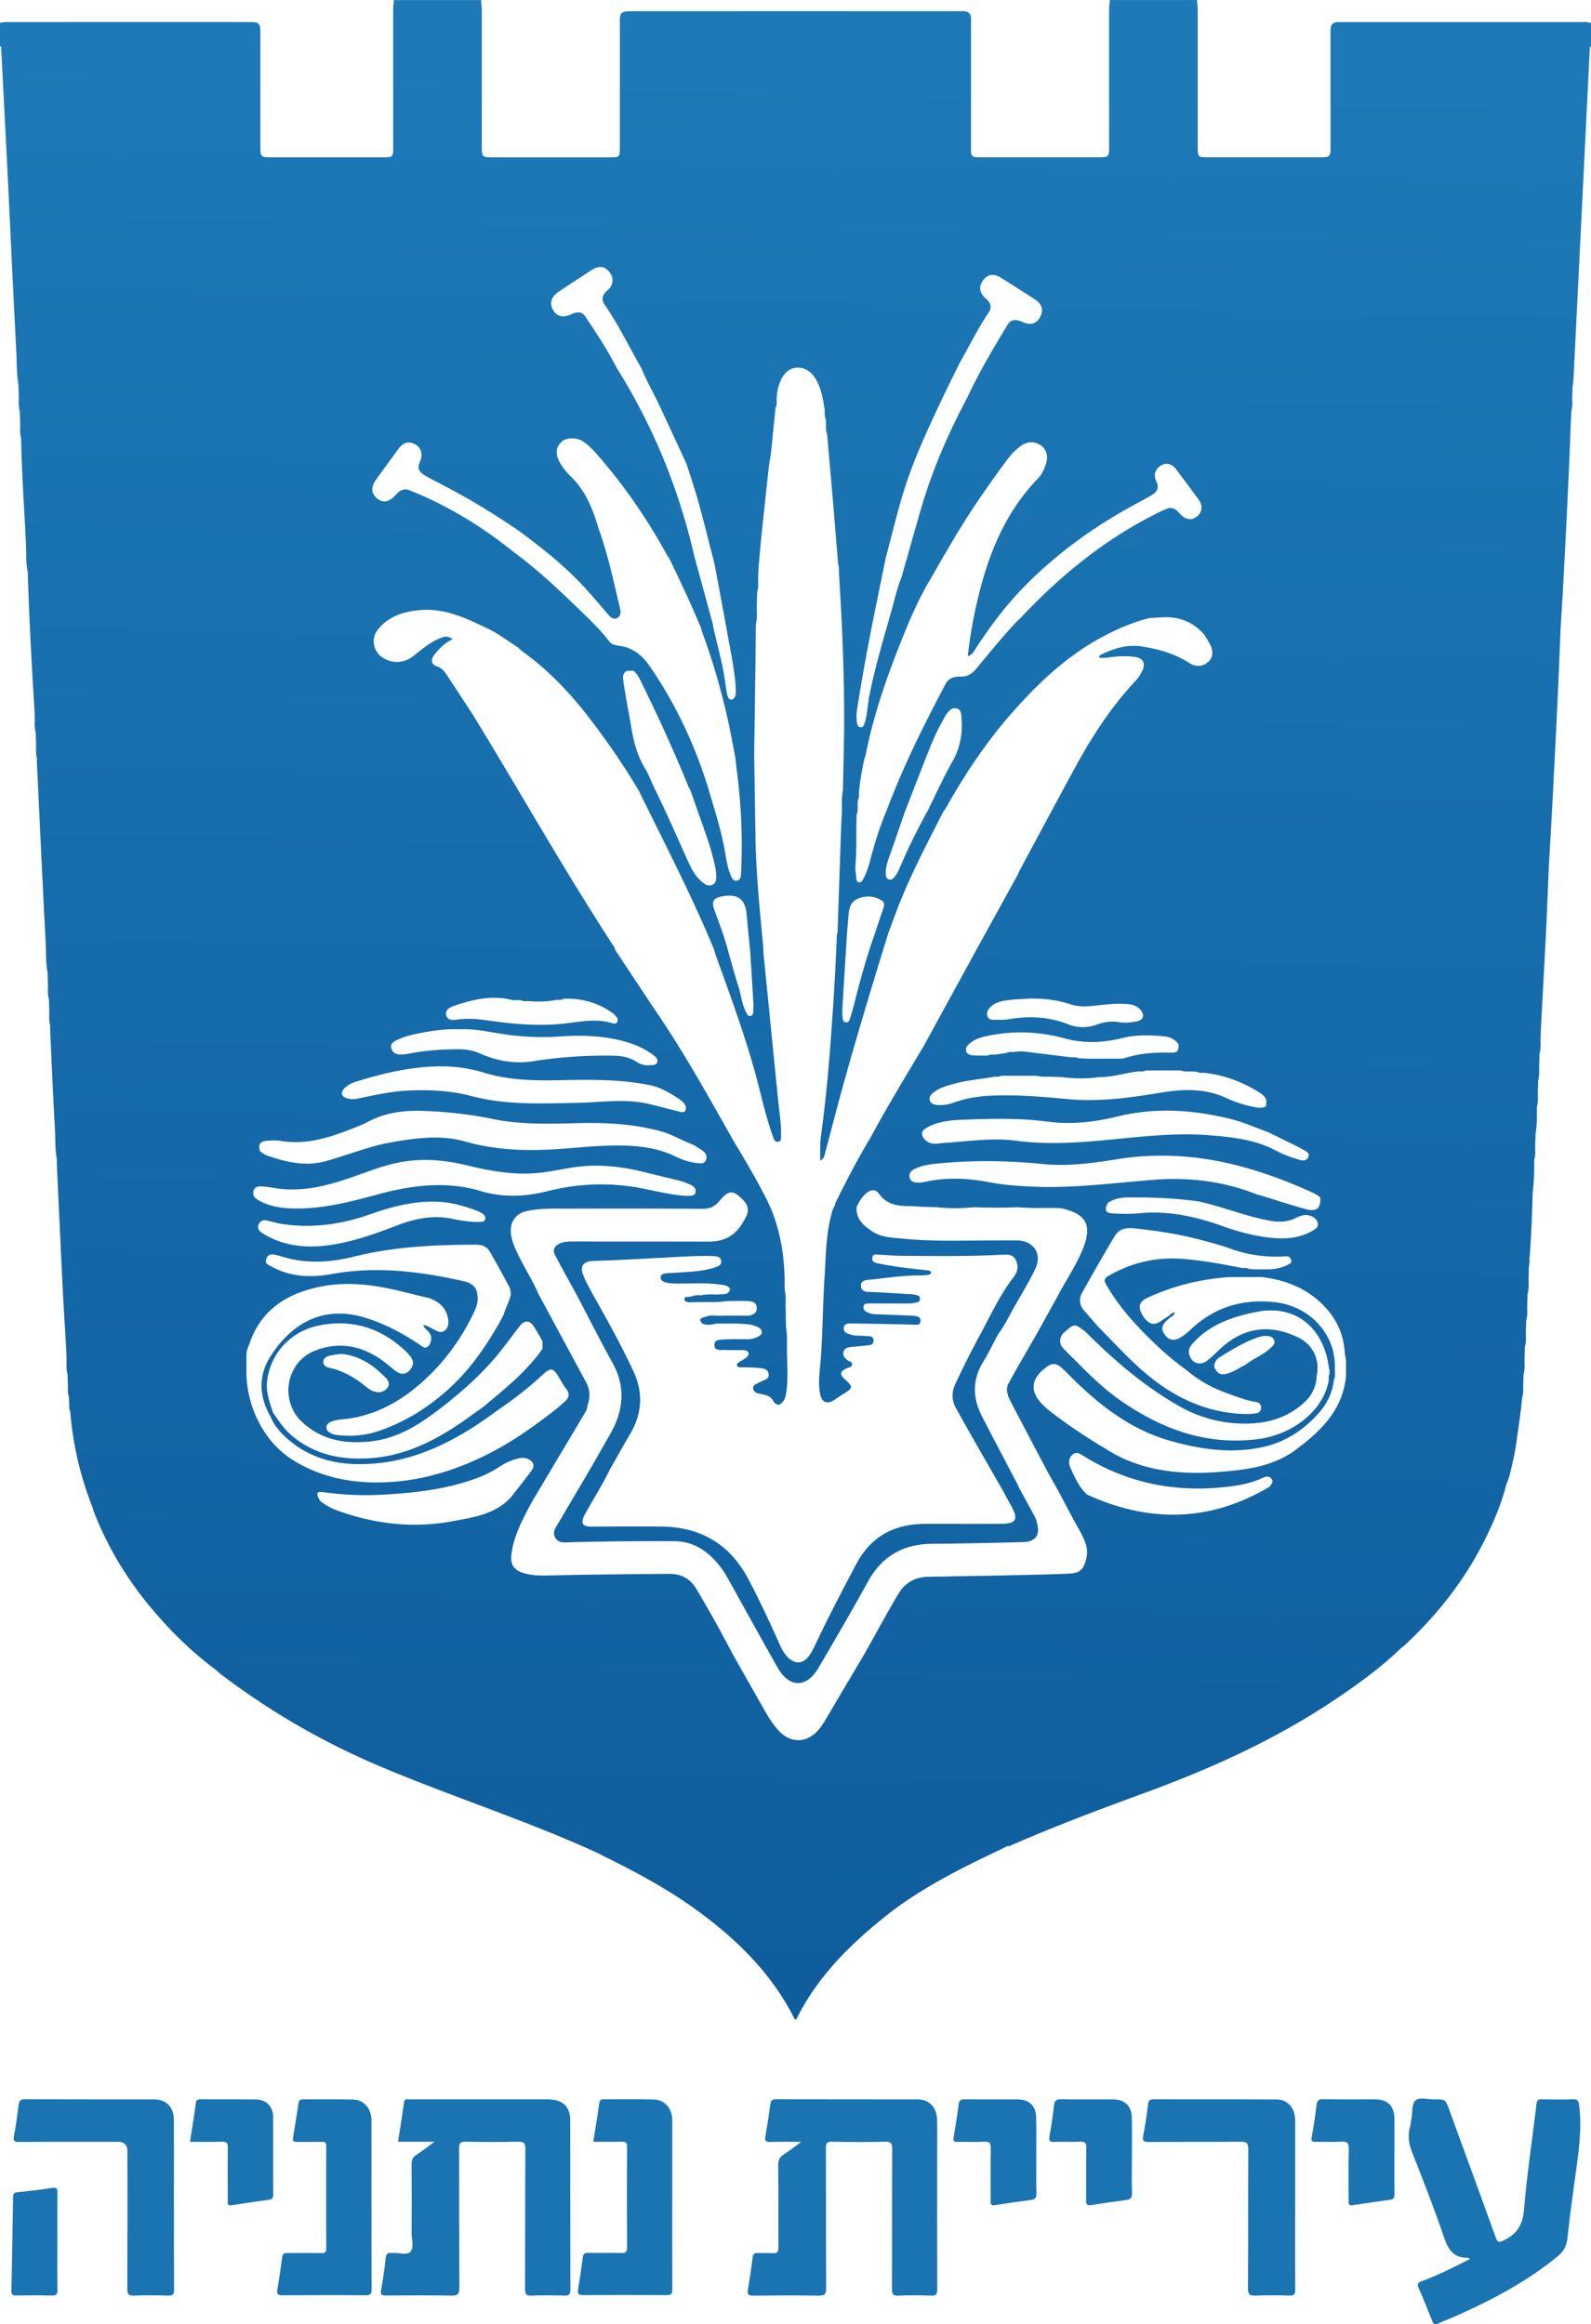 <?xml version="1.0" encoding="UTF-8"?>
<svg data-bbox="0 0.01 342.01 499.504" viewBox="0 0 342.01 499.52" xmlns="http://www.w3.org/2000/svg" data-type="ugc">
    <g>
        <defs>
            <linearGradient gradientUnits="userSpaceOnUse" y2="425.85" x2="162.1" y1="13.17" x1="170.88" id="6385044b-8cdc-4285-b1ff-8da4bfad6352">
                <stop stop-color="#1d79b7" offset="0"/>
                <stop stop-color="#0f5d9d" offset="1"/>
            </linearGradient>
        </defs>
        <g>
            <path d="M341.53 4.85c-.5-.19-1.04-.11-1.57-.11h-51.44c-.38 0-.76 0-1.14.03-.86.05-1.28.52-1.33 1.36-.03.52-.03 1.04-.03 1.57v24.08c0 1.83-.2 2.03-2.05 2.03h-24.51c-1.87 0-1.98-.12-1.99-2.05V2.69c0-.91 0-1.49-.12-1.87V.01h-18.81v.81c-.07.19-.11.42-.11.7 0 .52-.01 1.04-.01 1.57v28.36c0 2.27-.09 2.36-2.3 2.36H210.9c-2.09 0-2.17-.08-2.17-2.15V5.16c0-.71.1-1.43-.21-2.11-.62-.82-1.54-.64-2.37-.64q-35.19-.015-70.38 0c-.38 0-.76 0-1.14.05-.48.07-.94.17-1.2.65-.27.69-.18 1.41-.18 2.11v26.5c0 2.01-.09 2.1-2.08 2.1h-25.35c-2.13 0-2.25-.12-2.25-2.26V2.93c0-.57.01-1.14-.04-1.71-.01-.14-.05-.26-.08-.37V.02H84.64v.74c-.06.15-.09.32-.1.53-.02.52-.02 1.04-.02 1.57v28.92c0 1.91-.12 2.03-2.01 2.03H58.15c-2.02 0-2.17-.15-2.18-2.2V6.97c0-1.97-.26-2.22-2.22-2.23-17.33-.01-34.66 0-51.99 0-.42 0-.85-.02-1.25.11H0v5.13l.12.02h.12c.47 9.28.96 18.57 1.42 27.86.62 12.6 1.18 25.21 1.85 37.82.12 2.27.02 4.55.44 6.8l.09 2.77c-.01.94-.07 1.88.13 2.8.02.14.05.27.09.41l.08 2.78c-.02.86-.07 1.72.12 2.57.02.12.05.24.08.36.13 7.57.68 15.13 1.04 22.69.1 2.02-.05 4.07.38 6.08.32 10.06.85 20.1 1.48 30.14l.03 1.43c-.02.85-.06 1.71.12 2.54.02.13.05.25.09.38.03.93.05 1.85.08 2.78-.02.86-.07 1.72.12 2.56.02.12.05.24.08.37-.02.19-.05.38-.04.56.62 12.98 1.22 25.97 1.9 38.95.11 2.12-.01 4.27.41 6.37l.09 2.77c-.02.98-.1 1.97.2 2.93v.02c.03.92.05 1.83.08 2.75-.02.99-.11 1.98.21 2.95-.02.23-.05.47-.04.7.33 7.19.63 14.38 1.04 21.56.12 2.17 0 4.35.42 6.5 0 .33-.03.66-.02.99.42 8.92.83 17.83 1.27 26.75.22 4.41.51 8.81.77 13.21l.06 2.29c-.02.85-.06 1.7.12 2.54q.03.195.09.39c.03.83.05 1.66.08 2.49-.02.69-.05 1.38.13 2.05.02.1.05.2.08.31.03.55.05 1.09.08 1.64-.04.51-.04 1.01.21 1.48.57 7.17 2.19 14.09 4.85 20.77.06.23.1.46.18.68 2.91 7.49 6.96 14.3 12.09 20.47 4.22 5.09 8.9 9.71 14.22 13.66.35.31.68.65 1.06.93 10.4 7.89 21.61 14.4 33.6 19.52 15.85 6.76 32.34 11.92 48 19.17.15.1.3.2.46.28 6.99 3.43 13.85 7.09 20.17 11.68 8.62 6.26 16.08 13.57 20.97 23.2.09.17.15.35.47.31 4.43-9.01 11.36-15.91 19.11-22.12 4.55-3.64 9.52-6.63 14.64-9.37 3.83-2.05 7.79-3.87 11.7-5.78.3.12.54-.06.8-.17 9.37-4.11 18.95-7.69 28.56-11.21 14.1-5.16 27.73-11.28 40.28-19.61 5.3-3.52 10.46-7.22 15.04-11.66.15-.11.32-.2.46-.32 6.68-6.17 12.32-13.16 16.58-21.21 2.28-4.32 4.26-8.78 5.47-13.54.7-1.55 1.01-3.22 1.39-4.86.57-2.43.86-4.91 1.22-7.38.32-2.18.6-4.35.8-6.54.04-.1.06-.21.08-.31.18-.67.15-1.35.13-2.03.02-.83.05-1.66.07-2.49.3-.96.23-1.95.21-2.93.03-1.01.05-2.01.08-3.02.32-.97.22-1.97.21-2.96.03-.92.05-1.83.08-2.75.31-.97.22-1.96.21-2.95l.08-2.75c.31-.97.23-1.96.21-2.95.03-.92.05-1.84.08-2.76.1-.78.16-1.34.13-1.75.36-4.76.57-9.53.68-14.31.31-2.33.35-4.67.33-7.01.31-.97.22-1.96.21-2.95l.09-2.78c.35-1.88.26-3.79.27-5.69.3-.96.22-1.95.21-2.94.03-.92.05-1.85.08-2.77.04-.12.06-.25.08-.37.18-.84.14-1.7.12-2.56.03-.93.05-1.85.08-2.78.04-.13.06-.26.09-.38.18-.84.14-1.69.12-2.54 0-.38.02-.77.02-1.15.39-7.28.79-14.57 1.16-21.85.24-4.87.42-9.74.63-14.62.27-4.69.55-9.37.79-14.06q.555-10.455 1.05-20.91c.26-5.45.47-10.91.7-16.36.18-2.93.38-5.85.53-8.78.36-6.95.73-13.9 1.05-20.86.26-5.48.46-10.97.69-16.46.04-.12.06-.25.08-.37.19-.84.14-1.69.12-2.55l.06-2.29c.07-.52.17-1.03.2-1.55.59-11.81 1.17-23.61 1.75-35.42.6-12.09 1.19-24.18 1.79-36.27h.12l.12-.01V4.87h-.48ZM233.7 321.23c-.16-.14-.31-.29-.45-.44-1.5-1.53-2.3-3.51-3.17-5.41-.43-.94-.37-2.17.59-2.86.87-.63 1.7.05 2.46.52 9.02 5.56 18.84 7.61 29.35 6.64 3.08-.28 6.09-.73 8.94-2.04.6-.28 1.36-.57 1.93.22.41.56.1.93-.18 1.31-.08.1-.15.21-.2.32-12.77 7.63-25.87 7.84-39.25 1.74Zm-40.6 21.34c-2.48 4.2-4.8 8.49-7.19 12.75-.02.04-.05.08-.07.12-2.75 4.64-5.5 9.27-8.24 13.92-.63 1.06-1.28 2.11-2.17 2.97-2.27 2.2-5.34 2.22-7.61.04-1.56-1.49-2.64-3.34-3.69-5.19-2.18-3.82-4.34-7.64-6.51-11.46-.05-.09-.1-.19-.15-.28-2.47-4.74-5.06-9.41-7.81-13.99-1.29-2.15-3.18-3.23-5.91-3.2-8.73.08-17.47.14-26.2.36-1.76.04-3.52-.04-5.2-.6-1.97-.66-2.65-1.85-2.41-3.92.36-3.07 1.57-5.83 2.95-8.55.45-.88.92-1.76 1.38-2.63.06-.11.13-.22.19-.33 3.77-6.32 7.55-12.65 11.31-18.98.26-.44.52-.91.49-1.46v-.02c.65-1.72.61-3.4-.27-5.04-3.44-6.39-6.89-12.78-10.34-19.17v-.01c-1.15-2.7-2.75-5.17-4.04-7.79-.74-1.49-1.45-2.98-1.73-4.64-.44-2.62.83-4.65 3.42-5.2 2.99-.64 6.05-.51 9.08-.51 9.55-.02 19.09-.03 28.64.04 1.58.01 2.68-.5 3.66-1.71 1.94-2.4 2.95-2.38 5.11-.14.96 1 1.26 2.12.66 3.38-1.75 3.7-4.08 5.53-8.15 5.52-9.78-.03-19.57-.01-29.35-.03-.91 0-1.8.06-2.64.45-1.19.57-1.56 1.39-.96 2.54 1.59 3.02 3.25 5.99 4.89 8.98v.02c2.46 4.69 4.84 9.42 7.41 14.05 2.9 5.22 2.4 10.25-.43 15.26-1.4 2.47-2.82 4.93-4.23 7.4-2.26 3.84-4.53 7.67-6.78 11.52-.64 1.09-1.63 2.22-.8 3.52.77 1.21 2.19.92 3.4.89 7.36-.19 14.72-.25 22.08-.22 2.84.01 5.28.99 7.42 2.8 1.72 1.46 3.06 3.23 4.16 5.2 3.55 6.38 7.07 12.78 10.67 19.14 2.51 4.45 6.24 4.46 8.81.08 3.63-6.17 7.22-12.37 10.69-18.64 2.98-5.38 7.58-7.98 13.75-8.02 6.51-.04 13.01-.21 19.51-.36 2.73-.06 3.74-1.52 3.01-4.15-.11-.41-.21-.84-.41-1.21-1.12-2.09-2.26-4.16-3.4-6.24-.16-.34-.3-.69-.47-1.02-2.52-4.82-5.08-9.62-7.56-14.46-1.99-3.89-2.1-7.76.26-11.62 1.19-1.94 2.17-4.01 3.25-6.02 1.52-1.99 2.54-4.28 3.79-6.43 1.45-2.5 2.94-4.98 4.18-7.58 1.54-3.25-.36-6.07-3.96-6.11-1.37-.02-2.75 0-4.12 0-6.68-.01-13.37.29-20.03-.35-2.44-.23-4.95-.22-7.1-1.69-1.76-1.2-3.3-2.56-3.2-4.92v-.2c.47-1.09 1.07-2.07 1.97-2.89.98-.89 2.07-1.07 2.83 0 1.68 2.35 4.03 2.7 6.6 2.68.94 0 1.88.1 2.82.15l.57.02 2.44.06c2.73.33 5.47.25 8.2 0 3.07.14 6.13.14 9.2 0 .62.07 1.24.1 1.85.12 2.45.11 4.91-.02 7.36.09l.42.09c5.09 1.18 6.38 3.58 4.45 8.48-1.32 3.36-3.34 6.36-5.06 9.52-1.45 2.68-2.94 5.34-4.41 8-.08.15-.16.3-.24.44-2.11 3.69-4.28 7.36-6.32 11.09-.75 1.37-.17 2.78.5 4.07 2.48 4.74 4.97 9.48 7.47 14.2.89 1.69 1.85 3.34 2.78 5.01.04.06.07.13.11.19 1.17 2.22 2.32 4.44 3.53 6.64.73 1.33 1.52 2.62 2.05 4.05.42 1.14.57 2.28.27 3.48-.62 2.46-1.37 3.19-3.89 3.29-4.03.17-8.06.25-12.1.34-6.03.13-12.05.22-18.08.33-2.8.05-4.97 1.35-6.36 3.69M136.22 144.2c.83.69 1.25 1.64 1.71 2.57 3.61 7.33 7 14.75 10.07 22.31.12.3.3.58.45.86 1.1 3.13 2.21 6.26 3.3 9.39.81 2.32 1.52 4.67 2.01 7.07.11.55.19 1.13.2 1.69.02.8.08 1.68-.85 2.08-.87.37-1.57-.1-2.2-.62-1.47-1.21-2.29-2.87-3.06-4.56-2.37-5.24-4.64-10.53-7.22-15.68 0-.02-.02-.03-.02-.05-.64-1.37-1.15-2.82-1.94-4.1-1.64-2.69-2.42-5.63-2.94-8.69-.56-3.32-1.23-6.63-1.71-9.96-.11-.77-.29-1.84.79-2.34h1.41Zm24.29 52.34c.23 2.71.51 5.42.77 8.14v.04c.22 3.55.45 7.1.66 10.65.04.71 0 1.42-.03 2.13-.02.39-.13.77-.6.85-.48.08-.64-.28-.83-.62-1.02-1.84-1.17-3.95-1.8-5.91-.82-2.54-1.5-5.13-2.23-7.7 0-.01 0-.03-.01-.04-.75-2.88-1.84-5.65-2.85-8.44-.7-1.95-.28-2.65 1.79-3.01 3.27-.57 4.85.66 5.12 3.91Zm-48.97-57.22c.22.22.43.45.67.63 5.66 4.02 10.36 9.01 14.57 14.49 3.81 4.97 7.35 10.13 10.56 15.51.33.68.64 1.36.98 2.03 5.25 10.63 10.66 21.18 15.2 32.14.09.32.15.64.26.95 3.43 9.52 6.96 19.01 9.43 28.85.86 3.44 1.72 6.89 2.91 10.24.19.55.39 1.35 1.15 1.23.8-.13.61-.96.63-1.53.05-2.33-.35-4.63-.58-6.94-1.08-10.76-2.15-21.51-3.22-32.27 0-.33 0-.66-.02-.99-.73-7.93-1.56-15.85-1.68-23.83-.09-5.88-.19-11.76-.28-17.64.1-6.58.19-13.16.28-19.74.04-2.79.05-5.58.08-8.37.31-1.16.22-2.34.2-3.52.03-1.11.05-2.21.08-3.32.32-.97.22-1.96.21-2.95l.09-2.21v-.06c.02-.13.03-.26.03-.38.21-2.34.41-4.68.65-7.02.51-4.91 1.05-9.82 1.58-14.73v-.06c.48-2.46.67-4.96.91-7.45.15-1.6.33-3.2.5-4.8.27-.47.25-.98.22-1.49-.01-1.7.35-3.38 1.13-4.83 1.63-3.05 5.26-2.98 7.15.01 1.32 2.09 1.67 4.46 2.06 6.82-.02.6-.05 1.2.13 1.78.03.09.05.18.09.27.02.46.05.91.07 1.37-.03.6-.06 1.2.21 1.76.4 4.56.81 9.13 1.2 13.69.4 4.71.77 9.42 1.17 14.13.03.32.12.63.19.94v.02c0 .38-.02.76 0 1.13.72 11.56 1.22 23.13 1.09 34.72-.03 2.66-.11 5.31-.16 7.97-.03 1.3-.05 2.6-.08 3.91-.04.18-.06.37-.09.55-.19 1.26-.13 2.54-.12 3.81-.07 1.37-.15 2.74-.19 4.11-.26 7.37-.5 14.74-.76 22.11-.05.28-.15.55-.16.83-.27 7.16-.71 14.3-1.23 21.45-.52 7.19-1.19 14.36-2.17 21.5-.23 1.71-.14 3.41-.16 5.32.87-.53.92-1.18 1.07-1.75 1.01-3.75 1.97-7.51 2.98-11.25 3.26-12 6.87-23.9 10.54-35.78.52-1.41 1.05-2.82 1.57-4.24 2.79-7.5 6.5-14.57 10.13-21.67.35-.56.72-1.1 1.04-1.67 4-7.07 8.51-13.79 13.89-19.89 5.45-6.18 11.37-11.85 18.65-15.9 3.26-1.81 6.65-3.34 10.26-4.31.2-.05.4-.11.6-.16 1.36-.07 2.73-.23 4.09-.18 3.18.12 5.82 1.45 7.87 3.91.02.04.05.08.07.12.33.57.68 1.13.99 1.71.77 1.42.69 2.82-.19 3.7-1.15 1.15-2.71 1.36-4.17.42-3.18-2.05-6.71-3.05-10.39-3.6-3.14-.47-6 .48-8.76 1.85-.12.06-.2.19-.29.29-.02.02.01.09.04.27.74.15 1.52.03 2.29-.07 1.7-.24 3.41-.3 5.11-.11 2.09.23 2.7 1.41 1.72 3.28-.37.71-.84 1.39-1.39 1.97-5.17 5.51-9.24 11.79-12.84 18.39-4.07 7.45-8.06 14.94-12.08 22.41-.11.21-.18.43-.27.65 0 .01-.02.03-.02.04-2.71 4.93-5.43 9.85-8.14 14.78-4.06 7.4-8.11 14.8-12.16 22.2-3.88 6.5-7.81 12.97-11.41 19.64 0 0 0 .01-.01.02-2.72 4.5-5.13 9.17-7.47 13.88-.1.2-.12.45-.17.68-.01.02-.02.03-.03.05-.43.62-.59 1.35-.77 2.06-1.14 4.35-1.13 8.83-1.42 13.28-.39 5.83-.37 11.67-.81 17.5-.19 2.59-.66 5.2-.11 7.8.34 1.6 1.53 2.06 2.93 1.15.71-.47 1.41-.96 2.14-1.41 1.96-1.2 1.99-1.48.29-3.01-1.26-1.14-1.16-1.75.37-2.46.41-.19 1.03-.19 1.1-.77.07-.61-.58-.65-.94-.91-.6-.44-1.08-.94-.91-1.77.17-.8.79-1.01 1.48-1.09 1.08-.12 2.17-.19 3.25-.32.72-.09 1.71 0 1.74-1.05.03-1.14-1.01-.92-1.7-1.01-1.03-.13-2.1.04-3.11-.27-.77-.24-1.71-.45-1.58-1.5.13-1.02 1.09-.91 1.83-.91 3.32.03 6.65.1 9.97.16 1.23.02 2.47.07 3.7.11.54.02.97-.16 1-.76.03-.52-.21-.93-.76-1.05-.32-.07-.65-.13-.98-.14-2.51-.11-5.03-.22-7.54-.3-.67-.02-1.33-.07-1.95-.33-.58-.25-1.16-.6-1.03-1.35.14-.78.83-.65 1.38-.65 2.8 0 5.6.02 8.4 0 .56 0 1.13-.11 1.68-.22.41-.07.68-.32.68-.78s-.29-.7-.68-.79c-.41-.1-.84-.17-1.26-.2-3.03-.18-6.06-.36-9.1-.5-.92-.04-1.65-.33-1.66-1.34-.01-1 .83-1.18 1.61-1.25 3.77-.37 7.53-1 11.34-.94.47 0 .95-.07 1.42-.13.33-.04.73-.09.69-.53-.03-.31-.35-.4-.66-.43-.8-.08-1.6-.17-2.41-.26-2.78-.31-5.56-.68-8.3-1.24-.63-.13-1.4-.33-1.25-1.25.15-.93.93-.63 1.49-.61 1.47.04 2.94.21 4.41.22 7.36.07 14.72.15 22.07-.23 1.1-.06 2.24-.1 2.85 1.1.64 1.27.49 2.49-.36 3.6-2.79 3.63-4.77 7.74-6.88 11.77-2.04 3.67-3.9 7.44-5.7 11.23-.86 1.8-.82 3.6.07 5.2 3.34 6.06 6.83 12.03 10.26 18.04.54 1 1.07 2 1.63 2.99 1.66 2.98 1.13 3.91-2.29 3.92-5.36.01-10.73 0-16.1 0-6.62 0-11.68 2.59-14.88 8.62-3.07 5.78-6.09 11.58-8.89 17.49-.38.81-.81 1.62-1.34 2.34-1.22 1.64-2.91 1.74-4.39.32-.87-.84-1.43-1.88-1.91-2.97-2.13-4.76-4.31-9.5-6.77-14.09-3.94-7.37-10.17-11.01-18.47-11.13-5.08-.07-10.16 0-15.24 0-1.86 0-2.28-.75-1.44-2.42.21-.42.46-.83.69-1.24 1.59-2.85 3.34-5.62 4.76-8.57 1.47-2.58 2.92-5.18 4.42-7.74 2.54-4.32 2.79-8.81.71-13.31-2.68-5.79-5.8-11.36-8.94-16.91-.62-1.23-1.33-2.42-1.83-3.69-.67-1.67-.54-3.13 2.13-3.21 6.93-.21 13.85-.67 20.77-1 1.66-.08 3.32-.1 4.98-.04.71.03 1.65.11 1.72 1.12.06.92-.8 1.12-1.44 1.33-2.78.92-5.7.92-8.58 1.14-.62.05-1.24.02-1.85.12-.5.08-1.13.16-1.15.83-.02.68.5.96 1.09 1.12.83.23 1.69.23 2.54.24 3.23.01 6.46-.22 9.67.28.68.11 1.31.26 1.63.95 0 .02-.02.04-.03.06-.41 1.31-1.59.89-2.51 1.07-1.27-.02-2.54-.12-3.79.2h-.02c-.91-.25-1.74.26-2.61.3-.39.01-.89 0-.87.45.01.41.43.71.92.71 1.18-.01 2.36-.03 3.54-.05 1.35.01 2.7.07 4.04-.12.2-.02.41-.05.61-.09 1.47 0 2.94-.06 4.4 0 .88.04 1.89.16 2.03 1.29.15 1.19-.68 1.65-1.7 1.86-2.04 0-4.07-.02-6.11.02-1.03.02-2.08-.28-3.08.2-1.39.3-1.57.62-.81 1.46 1 .46 2 .25 3 .02 1.66 0 3.32-.04 4.97.02 1.31.05 2.64.11 3.86.67.47.21.97.57.98 1.13.01.59-.54.85-1.01 1.08-.74.36-1.53.46-2.35.46-1.52 0-3.04-.06-4.55.04-.92.06-2.35-.09-2.29 1.26.06 1.24 1.4.98 2.31 1.01 1.28.05 2.56 0 3.84.03.47.01 1.03.09 1.18.62.14.52-.32.86-.7 1.14s-.82.47-1.21.73c-.31.2-.71.42-.53.88.15.38.55.3.87.31 1.23.05 2.47.02 3.69.15.91.09 2.07.1 2.21 1.35.13 1.13-1 1.21-1.71 1.61-.08.05-.18.06-.26.11-.57.37-1.5.52-1.35 1.42.14.8.92.97 1.66 1.11 1.02.19 2.03.38 2.64 1.44.66 1.14 1.42 1.13 2.2.05.34-.47.48-1.02.57-1.59.5-3.02.22-6.06.19-9.09 0-1.53.07-3.05-.12-4.57-.03-.22-.04-.44-.09-.66v-.01c-.03-1.48-.05-2.97-.08-4.45.01-1.16.1-2.33-.2-3.48v-.51c.07-6.76-.96-13.3-4.09-19.39-2.1-4.07-4.4-8.03-6.79-11.94 0 0 0-.02-.01-.02-5.24-9.26-10.39-18.58-16.36-27.41-3.12-4.62-6.17-9.28-9.25-13.92.07-.32-.16-.53-.31-.76-10.47-16.05-19.86-32.76-29.86-49.09-.59-.97-1.23-1.91-1.84-2.87-.07-.1-.13-.2-.2-.3-1.34-2.04-2.67-4.08-4.02-6.11-.53-.79-1.11-1.44-2.12-1.75-1.12-.34-1.29-1.4-.48-2.41 1.09-1.38 2.28-2.67 4-3.37-1.18-.71-1.55-.73-2.87-.18-2.14.89-3.86 2.39-5.65 3.8-1.93 1.52-4.39 1.66-6.49.38s-2.66-4.13-1.13-6.05c2.41-3.02 5.77-3.98 9.43-4.24 5.15-.36 9.61 1.8 14.07 3.92 2.36 1.12 4.44 2.72 6.63 4.12l.14.14Zm82.85 35.52v-.02c1.8-4.63 3.58-9.27 5.41-13.89a51 51 0 0 1 3.05-6.41c.21-.37.4-.76.66-1.09.56-.73 1.18-1.49 2.23-1.14.95.32.88 1.24.95 2.04.27 3.29-.26 6.35-1.93 9.3-1.94 3.41-3.55 7.01-5.3 10.53-.01.02-.03.05-.04.08-2.02 3.7-3.94 7.46-5.6 11.34-.45 1.04-.87 2.1-1.6 2.99-.29.35-.63.58-1.11.45-.54-.16-.68-.58-.7-1.1-.07-1.74.59-3.3 1.15-4.89.96-2.72 1.88-5.45 2.82-8.17Zm-4.49 20.34c-.6 1.73-1.17 3.47-1.75 5.21 0 .02-.01.04-.02.07-1.84 5.1-3.25 10.33-4.58 15.58-.23.92-.51 1.82-.79 2.72-.14.44-.27 1-.87.97-.7-.04-.73-.7-.77-1.18-.07-.8-.04-1.61 0-2.41.31-5.23.64-10.46.97-15.68v-.06c.11-1.31.24-2.63.34-3.94.12-1.51.61-2.82 2.13-3.38 1.72-.64 3.43-.54 5.01.48.64.41.54 1.01.33 1.64Zm9.48 47.08c2.41-1.28 5.07-1.51 7.7-1.61 6.07-.24 12.12-.39 18.19.42 5.03.67 10.08.08 14.98-1.12 8.06-1.97 15.98-1.45 23.94.45 2.97.71 5.73 1.94 8.57 3 .07.03.14.07.21.1 2.08 1.02 4.16 2.03 6.23 3.06.42.21.81.46 1.22.69.56.31 1.14.67.81 1.42-.35.79-1.04.84-1.81.62-1.78-.52-3.53-1.15-5.16-2.01-4.44-2.36-9.25-2.89-14.15-3.28-7.2-.59-14.31.24-21.44.93-6.76.66-13.51 1.13-20.3.23-4.88-.65-9.76.08-14.63.42-.71.05-1.42.11-2.13.2-1.39.17-2.51-.23-3.26-1.47v-.01c-.43-1.07.21-1.58 1.04-2.02Zm72.81-4.53c-.89.56-1.84.34-2.76.15-1.95-.41-3.88-.98-5.67-1.83-4.46-2.11-9.1-2.04-13.8-1.28-6.76 1.1-13.54 2.11-20.4 1.45-5.16-.49-10.3-.92-15.49-.78-3.05.08-6.05.46-8.94 1.49-1.08.39-2.19.62-3.35.57-.84-.03-1.72-.21-1.93-1.1-.18-.77.44-1.33 1.08-1.79 1.26-.92 2.74-1.27 4.19-1.69 2.82-.81 5.76-.96 8.63-1.52.52.03 1.03.03 1.51-.2h7.5c.14.04.29.07.43.09.83.16 1.67.11 2.51.11.82.03 1.65.05 2.47.08 2.73.34 5.47.41 8.2 0 2.88.05 5.61-.96 8.44-1.22.53.03 1.05.06 1.54-.2h7.47c.67.28 1.38.23 2.09.21.45.02.9.05 1.35.07.47.26.98.25 1.5.22 4.16.43 7.98 1.82 11.55 3.98.79.48 1.49.94 1.89 1.77l-.03 1.42Zm-50.53-23.11c2.87-.05 5.69.31 8.41 1.22 2.4.8 4.8.34 7.19.09 1.66-.17 3.31-.27 4.97-.15 1.16.08 2.26.39 3.02 1.36.87 1.11.5 2.1-.86 2.37-1.31.26-2.66.38-3.96.16-1.61-.27-3.11-.02-4.6.52-2.1.76-4.22.75-6.26-.06-4.15-1.65-8.39-1.81-12.73-1.08-1.02.17-2.08.12-3.12.13-.57 0-1.18-.07-1.43-.71-.28-.7-.02-1.32.44-1.84 1.09-1.22 2.6-1.53 4.11-1.7 1.6-.18 3.22-.23 4.83-.34Zm-9.32 8c5.54-1.15 11.01-.95 16.46.54 4.16 1.14 8.31.98 12.49-.07 2.97-.74 6.02-.65 9.05-.34 1.25.13 2.26.62 2.98 1.67s0 .02 0 .03c.15 1.36-.25 1.83-1.61 1.79-3.37-.11-6.7.12-9.94 1.16-.73.23-1.58.1-2.38.13h-5.4l-2.17-.09c-.49-.27-1.01-.23-1.53-.2-3.48-.43-6.96-.87-10.44-1.26-.69-.08-1.41.07-2.12.12-.51-.04-1.01-.05-1.47.22-.84.12-1.68.23-2.52.35-.51-.04-1.02-.03-1.5.21-1.04-.02-2.09 0-3.13-.07-1.18-.07-1.69-.76-1.36-1.73.01-.03.02-.06.03-.1 1.16-1.48 2.78-2 4.54-2.36Zm-15.95 28.73c1.76-.94 3.71-1.15 5.64-1.33 7.34-.68 14.68-.58 22.03.15 5.36.54 10.7-.16 16.01-1.02 10.67-1.73 21.07-.49 31.27 2.91 3.46 1.15 6.87 2.46 10.19 3.98.81.37 1.66.71 2.3 1.38v.19c.06 2.12-.87 2.87-3.16 2.25-3.1-.84-6.14-1.86-9.21-2.8-.39-.12-.78-.22-1.17-.32-.02 0-.03 0-.05-.01-7.14-2.85-14.56-3.76-22.18-3.17-8.51.66-16.99 1.82-25.55 1.49-3.32-.13-6.62-.34-9.9-.97-4.64-.9-9.32-1.08-13.99-.03-.54.12-1.14.15-1.69.09-.68-.08-1.29-.34-1.41-1.17-.11-.77.24-1.27.89-1.62Zm41.61 7.46c.03-.08.06-.14.09-.23 1.28-.91 2.74-1.21 4.28-1.22 5.11-.06 10.21.13 15.27.85.12.02.23.06.34.08 5.06 1.13 9.88 3.14 15.01 4.07 1.93.35 3.74.29 5.54-.57.97-.47 2-.9 3.14-.49.81.3 1.46.79 1.6 1.65.14.85-.57 1.26-1.19 1.6-2.53 1.43-5.27 1.76-8.11 1.54-3.86-.3-7.56-1.29-11.18-2.58-5.82-2.08-11.73-3.38-17.97-2.75-1.79.18-3.6.12-5.4.04-1.7-.07-2.03-.57-1.42-2.01Zm1.72 6.72c.95-1.59 2.69-1.69 4.33-1.51 4.62.51 9.22 1.18 13.73 2.37 2.29.61 4.59 1.2 6.82 2.01 3.54 1.29 7.15 1.77 10.9 1.66.74-.02 1.95-.34 2.08.89.01.12.03.24.02.39-1.45 1.03-3.1 1.39-4.83 1.48h-2.55l-1.65-.07c-.47-.26-.97-.25-1.48-.22-4.37-.84-8.74-1.69-13.19-1.99-5.6-.39-10.79.89-15.66 3.69-1.15.66-.76 1.31-.32 2.08 2.25 3.88 5.13 7.27 8.27 10.44 2.77 2.8 5.68 5.44 8.89 7.73.03.03.06.05.09.07 2.43 2.07 5.17 3.62 8.16 4.72 2.17.8 4.33 1.66 6.64 2.04.64.1 1.13.44 1.12 1.23 0 .79-.52 1.12-1.15 1.22-.79.12-1.61.16-2.41.14-8.5-.25-15.65-3.83-21.9-9.29-3.3-2.88-6.25-6.15-9.36-9.25l-.04-.04c-1.06-1.21-2.12-2.43-3.17-3.64-1.03-1.18-1.17-2.54-.44-3.84 2.31-4.14 4.66-8.27 7.09-12.33Zm33.44 24.15c-1.55 1.5-3.62 2.21-5.27 3.55-.02.01-.04.02-.07.04-1.29.63-2.46 1.49-3.86 1.9-1.47.44-2.24.11-2.89-1.23 0-.02-.02-.03-.03-.05-.06-.94.35-1.69 1.11-2.17 2.69-1.67 5.38-3.33 8.41-4.34.49-.16 1.02-.26 1.53-.26.72 0 1.47.11 1.79.88.32.76-.25 1.23-.73 1.69Zm-40.19-3.75c.14.11.26.21.42.34 6.08 6.08 12.56 11.66 20.08 15.93 4.2 2.39 8.7 3.65 13.53 3.76 5.06.11 9.66-1.08 13.46-4.63 1.65-1.54 2.48-3.41 2.59-5.64.02-.09.02-.19.04-.28.6-3.21-.84-6.4-3.94-7.92-5.61-2.76-11.06-2.48-16.06 1.71-1.23 1.03-2.32 2.25-3.59 3.23-1.5 1.15-3.17.6-3.79-1.1-.36-1-.03-1.79.67-2.58 3.68-4.13 8.56-5.76 13.76-6.8 8.21-1.63 14.31 3.25 15.5 11.78v.03c.04.27.11.53.16.8 0 .22 0 .44.01.65-.23.49-.2 1.01-.2 1.53-.99 5.97-7.24 11.57-15.34 12.57-10.99 1.36-20.51-2.16-29.36-8.29-4.56-3.16-8.29-7.21-12.2-11.07-1.07-1.06-1.06-2.26-.15-3.45.04-.02.09-.03.13-.06.07-.06.11-.1.17-.15 1.98-1.78 2.21-1.85 4.08-.35Zm-8.08 7.92c1.25-.92 2.15-.93 3.32.11 1.03.91 1.96 1.93 2.95 2.89 5.89 5.71 12.35 10.54 20.39 12.81 6.59 1.86 13.28 2.84 20.09 1.3 4.69-1.06 8.54-3.6 11.73-7.13 1.87-2.07 3.09-4.49 3.37-7.32.27-.47.27-.97.21-1.48v-1.62c-.07-6.99-5.62-12.71-12.79-13.53-7.16-.82-13.28 1.1-18.46 6.1-.54.52-1.15.99-1.79 1.38-1.52.94-2.67.72-3.58-.59-.81-1.16-.57-2.12.81-3.25.18-.15.36-.31.53-.46.03-.02.06-.04.1-.05.37-.19.71-.41.73-.96-.48.08-.8.31-1.07.61-.03.03-.06.06-.08.09-.59.39-1.2.76-1.78 1.16-1.54 1.08-2.78.7-3.94-1.21-1.05-1.73-.79-2.93.93-3.73 5.6-2.62 11.51-4.07 17.67-4.5h7.11c4.61.58 8.83 2.11 12.32 5.28 3.06 2.78 4.99 6.18 5.36 10.37.07.79.22 1.58.33 2.37v3.11c-.63 7.35-5.37 11.95-10.83 16-3.76 2.8-8.16 3.88-12.76 4.4-6.41.73-12.78.93-19.09-.71-2.72-.71-5.33-1.73-7.74-3.16-4.54-2.68-8.96-5.53-13.13-8.77-.52-.41-1.03-.84-1.5-1.31-3-2.89-2.79-5.71.6-8.19Zm-73.82-46.51c.65.48 1.02 1.13.68 1.98-.32.82-1.04.73-1.69.67-1.72-.15-3.35-.71-4.88-1.45-4-1.94-8.24-2.35-12.6-2.35-4.38 0-8.71.52-13.06.79-6.57.42-13.07.19-19.46-1.63-5.35-1.52-10.7-.77-16.06.18-4.79.85-9.26 2.72-13.91 4.01-4.48 1.24-8.62.22-12.77-1.23-.52-.18-.96-.59-1.44-.89-.02-.06-.02-.11-.04-.17-.32-1.37.12-1.98 1.59-2.08.94-.06 1.92-.13 2.84.02 4.96.84 9.6-.38 14.16-2.13 1.59-.61 3.21-1.19 4.71-1.98 3.77-2 7.78-2.48 11.98-2.32 4.98.19 9.88.71 14.79 1.73 5.82 1.2 11.79 1.07 17.73.91 6.18-.17 12.32.08 18.34 1.71 2.49.67 4.67 2.06 7.07 2.93.1.06.2.12.29.18.58.36 1.17.71 1.72 1.12Zm-95.22 58.71c-1.78-3.27-2.7-6.76-2.88-10.47v-4.54c.03-.26.07-.52.1-.78s0-.02.01-.03c.21-.56.42-1.12.62-1.68 2.57-7.22 8.16-10.62 15.28-12.04 5.7-1.13 11.32-.4 16.9.94 2.16.52 4.32 1.05 6.48 1.57.11.04.21.09.31.13 1.85.79 3.24 2.02 3.62 4.15.19 1.02.16 2.04-.76 2.71-.85.62-1.61.03-2.37-.34-.63-.31-1.22-.73-2.05-.88-.05 0-.09-.03-.14-.03.01.06.04.1.06.15.17.49.55.75.85 1.05.44.45.81.92.81 1.6 0 .75-.21 1.46-.8 1.9-.62.46-1.17-.12-1.65-.44-3.59-2.42-7.36-4.43-11.51-5.75-8.84-2.81-15.79.78-20.54 8.15-2.71 4.21-2.53 8.69-.03 13.04.74 1.84 2 3.3 3.46 4.61 4.22 3.8 9.27 5.46 14.84 5.59 11.64.26 21.32-4.75 30.34-11.45.05-.04.1-.07.15-.11 3.38-2.28 6.59-4.77 9.58-7.53 1.86-1.71 2.31-1.7 3.61.44.49.81.92 1.67 1.51 2.4.93 1.15.7 2.05-.36 2.92-.29.23-.55.49-.83.74-.14.13-.29.26-.43.39-4.8 3.79-9.75 7.35-15.25 10.11-7.52 3.77-15.42 6.05-23.88 6.04-6.22-.01-12.13-1.33-17.52-4.56-3.25-1.95-5.7-4.64-7.52-7.97Zm-.23-42.93c.37-.8.98-.97 1.75-.8 1.16.25 2.3.6 3.46.77 6.43.93 12.67.03 18.75-2.12 4.59-1.62 9.24-2.84 14.15-2.71 3.17.09 6.17.94 9.1 2.08.35.14.67.36.98.57.37.26.6.6.5 1.09-.12.55-.58.58-1 .61-.52.03-1.04 0-1.56 0-1.52-.13-3.01-.33-4.5-.66-4.31-.93-8.39.04-12.37 1.59-4.38 1.7-8.8 3.24-13.46 3.97-4.65.73-9.17.53-13.46-1.61-.59-.29-1.18-.61-1.72-.99-.62-.43-1.01-.97-.62-1.81Zm26.51 29.22c-4.4-3.1-9.14-4.07-14.28-2.12-6.47 2.46-7.87 11.02-2.72 15.58 4.27 3.79 9.14 4.57 14.58 3.98 6.06-.67 10.81-3.87 15.41-7.44 3.53-2.74 6.9-5.69 9.93-8.97 2.37-2.57 4.41-5.44 6.55-8.22 1.14-1.48 2.2-1.52 3.21.02.64.98 1.2 2.02 1.8 3.03v1.7c-3.14 4.46-7.27 7.93-11.42 11.38-.47.39-.93.79-1.4 1.18l-.05.03c-.83.59-1.67 1.17-2.5 1.77-6.67 4.85-13.73 8.74-22.24 9.17-5.99.3-11.47-.89-16.19-4.82-1.67-1.39-2.86-3.15-4.05-4.92-.02-.04-.05-.07-.07-.11-.74-2.24-1.58-4.47-1.26-6.91.78-5.88 5.09-10.58 11.17-11.8 7.3-1.46 13.59.65 18.9 5.81.27.26.5.57.73.87.84 1.09.67 2.1-.26 3.05-.91.92-1.89.78-2.83.11-1.04-.75-1.98-1.63-3.03-2.37Zm1.21 5.83c-.55.8-1.39 1.15-2.35 1.02-.86-.12-1.59-.58-2.26-1.12-2.22-1.81-4.61-3.28-7.43-3.99-.75-.19-1.89-.35-1.79-1.47.09-1 1.09-1.2 1.93-1.37.6-.12 1.21-.18 1.84-.26 4 .35 7.06 2.45 9.74 5.25.5.52.78 1.26.31 1.95Zm26.44-19.9c-.25 1.48-1.11 2.74-1.47 4.18-.3.58-.6 1.15-.9 1.72-2.95 5.2-6.31 10.09-10.76 14.16-4.54 4.16-9.65 7.36-15.5 9.3-2.87.95-5.86 1.13-8.86.76-.37-.05-.75-.17-1.08-.33-.57-.27-1.09-.64-1.03-1.38.05-.66.54-.94 1.1-1.16 1.26-.5 2.61-.45 3.92-.66 5.85-.94 10.83-3.68 15.23-7.54 4.88-4.28 8.67-9.41 11.45-15.27.56-1.17.98-2.41.74-3.75 0-.03 0-.06-.01-.1-.16-1.7-1.38-2.49-2.8-2.81-9.36-2.12-18.78-3.32-28.36-1.59-4.55.82-8.98.7-13.13-1.63-.58-.33-1.41-.51-1.11-1.52.3-1 1.01-1.2 1.89-.99 1.01.23 2 .58 3.01.82 4.69 1.12 9.37.74 13.96-.4 8.65-2.16 17.44-2.56 26.28-2.57 1.23 0 2.31.4 2.92 1.45 1.48 2.54 2.87 5.12 4.25 7.71.23.44.21 1.01.31 1.52 0 .02 0 .04-.01.06Zm-6.4-22.29c-7.49-2.21-14.84-1.27-22.17.72-6.15 1.66-12.29 3.27-18.75 3-2.4-.1-4.71-.5-6.82-1.71-.8-.46-1.44-.95-1.15-2 .28-1.05 1.15-1.05 1.95-1 1.09.07 2.16.29 3.24.44 5.58.76 10.84-.64 16.02-2.43 3.49-1.21 6.92-2.62 10.58-3.26 4.66-.82 9.25-.44 13.83.66 5.41 1.31 10.88 2.31 16.48 1.59 2.35-.3 4.67-.82 7.02-1.15 5.15-.71 10.22-.13 15.23 1.15 2.43.62 4.88 1.17 7.32 1.79.68.17 1.35.45 2 .73.77.33 1.57.82 1.35 1.76-.23.96-1.24.62-1.78.75-3.54-.16-6.8-1.08-10.11-1.69-6.69-1.24-13.34-.99-19.91.67-4.82 1.22-9.6 1.39-14.34 0Zm-29.46-21.95c.74-.86 1.76-1.3 2.8-1.62 5.91-1.83 11.9-3.22 18.14-3.23 3.15-.01 6.21.46 9.24 1.38 5.24 1.6 10.66 1.72 16.08 1.6 6.46-.14 12.91-.23 19.29 1.01 2.52.49 4.67 1.79 6.77 3.2.27.18.51.43.73.68.39.45.64 1.02.37 1.57-.29.61-.93.39-1.4.27-2.3-.55-4.58-1.23-6.89-1.72-5-1.07-10.03-.23-15.05-.14-7.59.14-15.15.51-22.64-1.46-4.45-1.18-9.09-1.4-13.71-1.18-3.67.17-7.23 1-10.8 1.73-.82.17-1.61.14-2.39-.12-1.05-.35-1.26-1.13-.54-1.97m67.37-5.78c-.19.74-.96.64-1.56.68-1.02.08-2-.11-2.85-.69-1.52-1.03-3.23-1.32-5.01-1.35-5.85-.12-11.64.3-17.43 1.21-3.85.6-7.65-.1-11.25-1.68-1.37-.6-2.8-.9-4.28-.91-3.71-.02-7.39.23-11.04.94-.6.12-1.22.18-1.83.18-.93-.01-1.7-.41-1.94-1.37-.23-.94.52-1.38 1.19-1.71 1.84-.92 3.86-1.31 5.86-1.68 2.47-.45 4.97-.76 7.63-.65 3.56-.2 7.11.77 10.73 1.22 3.54.44 7.09.57 10.66.33 5.05-.35 10.05-.21 14.94 1.32 1.91.6 3.71 1.45 5.31 2.66.5.38 1.05.85.88 1.51Zm-8.6-8.63c-.31.64-.94.32-1.4.19-3.99-1.08-7.91.1-11.86.34-4.72.3-9.38-.1-14.03-.76-2.3-.33-4.59-.62-6.94-.28-.93.13-2.23.31-2.53-.91s.81-1.73 1.81-2.07c3.97-1.33 7.98-2.28 12.2-1.25.63.15 1.32.06 1.98.07.48.28 1 .23 1.52.2 2.11.18 4.21.16 6.29-.28.51.03 1.01.04 1.48-.22 3.69-.14 7.09.78 10.15 2.85.27.18.55.37.77.61.39.41.85.89.55 1.49ZM68.78 322.49c-.09-.13-.18-.27-.25-.41-.58-1.2-.37-1.57.95-1.39 4.29.6 8.6.79 12.92.54 6.93-.4 13.8-1.16 20.36-3.65 1.65-.63 3.2-1.42 4.68-2.39 1.28-.84 2.65-1.46 4.16-1.78.63-.13 1.22-.12 1.81.12 1.28.53 1.64 1.45.83 2.56-1.37 1.87-2.83 3.68-4.26 5.51-.06.07-.12.15-.17.22-3.38 3.64-7.99 4.28-12.52 5.12-8.53 1.58-16.81.61-24.91-2.35-1.25-.46-2.41-1.11-3.47-1.92-.04-.06-.08-.12-.12-.19Zm140.94-214.1c2.26-3.34 4.58-6.64 7-9.87.74-.99 1.63-1.85 2.62-2.6 1.49-1.12 3.07-1.15 4.48-.14 1.2.86 1.57 2.37.96 4.11-.37 1.03-.8 2.06-1.57 2.85-7.59 7.82-11.2 17.55-13.47 27.93-.74 3.38-1.29 6.78-1.71 10.35 1.03-.29 1.34-1.08 1.76-1.71 3.09-4.74 6.47-9.25 10.45-13.3 7.35-7.48 15.81-13.44 25.06-18.32.88-.46 1.76-.93 2.59-1.49.99-.67 1.26-1.56.7-2.71-.69-1.4-.29-2.67.96-3.43 1.18-.71 2.36-.43 3.32.85 1.6 2.13 3.18 4.26 4.75 6.4.97 1.32.84 2.74-.3 3.67-1.14.94-2.42.76-3.61-.51-1.42-1.51-1.95-1.62-3.85-.72-11.71 5.61-21.6 13.63-30.44 23.03l-.02.02c-.3.29-.62.57-.91.88-3.08 3.24-5.86 6.73-8.73 10.15-.87 1.04-1.89 1.62-3.32 1.59-1.25-.03-2.47.25-3.15 1.53-4.74 8.92-9.23 17.96-12.77 27.44-1.23 2.88-2.18 5.86-3.02 8.87-.54 1.93-.94 3.91-1.95 5.68-.21.37-.46.8-.96.68-.42-.1-.5-.53-.53-.92-.07-.94-.23-1.9-.16-2.83.29-3.59.11-7.2.24-10.79.29-.67.24-1.37.21-2.06.02-.36.04-.73.07-1.09.26-.46.25-.97.22-1.48.2-2.58.68-5.11 1.23-7.64.05-.08.13-.15.15-.24 1.76-9.11 4.86-17.8 8.33-26.36 1.65-4.06 3.45-8.1 5.74-11.88 0 0 0-.02.01-.02 3.09-5.38 6.15-10.78 9.63-15.93Zm-65.76 11.8c2.37 4.93 4.71 9.87 6.8 14.93.05.23.07.46.15.68 2.23 5.97 4 12.09 5.42 18.3.68 2.99 1.21 6.01 1.8 9.02.06.66.11 1.32.2 1.98 1 7.45 1.34 14.93.98 22.45-.03.71-.05 1.59-.91 1.72-.87.14-1.14-.71-1.4-1.36-.69-1.73-.92-3.58-1.25-5.39-.84-4.59-2.31-9.01-3.61-13.48-2.93-9.31-7.05-18.06-12.63-26.08-1.48-2.12-3.5-3.75-6.2-4.14-.84-.12-1.63-.2-2.24-.85-2.4-3.12-5.29-5.76-8.11-8.47-4.11-3.97-8.34-7.81-12.97-11.19-.02-.02-.05-.04-.07-.06-6.67-5.34-13.93-9.69-21.87-12.88-1.39-.56-2.26.21-3.09 1.1-1.36 1.47-2.64 1.7-3.91.65-1.26-1.04-1.35-2.45-.22-4.01 1.61-2.23 3.22-4.46 4.85-6.67 1.04-1.42 2.24-1.7 3.65-.89 1.24.72 1.63 2.13.98 3.57-.66 1.45-.37 2.3 1.27 3.21 2.15 1.2 4.36 2.29 6.52 3.47 4.71 2.56 9.22 5.42 13.65 8.43.07.05.14.11.21.16 4.15 3.09 8.2 6.29 11.87 9.95 2.49 2.48 4.7 5.2 7 7.84.47.54 1.07 1.07 1.85.64.72-.39.81-1.16.64-1.88-1.39-5.88-2.63-11.81-4.7-17.51v-.01c-1.22-4.13-2.81-8.05-6.01-11.11-.9-.86-1.65-1.84-2.26-2.92-1.04-1.87-.89-3.29.46-4.51.96-.86 3.15-.9 4.48-.03 1.24.81 2.26 1.89 3.22 3 5.73 6.57 10.63 13.72 14.83 21.36.16.29.35.55.53.83.03.06.06.12.08.17Zm68.57-53.02c.74-1.08.43-2.13-.62-3.01-1.4-1.17-1.56-2.64-.52-4 .95-1.24 2.26-1.42 3.76-.48 2.45 1.54 4.89 3.09 7.32 4.66 1.57 1.02 1.94 2.38 1.08 3.87-.81 1.42-2.1 1.76-3.78.98-1.4-.65-2.48-.53-3.15.56-3.17 5.22-6.27 10.49-8.86 16.03-4.1 7.72-7.53 15.71-9.94 24.13-1.34 4.69-2.67 9.38-4 14.07 0 .02-.02.04-.02.07-.92 2.23-1.43 4.59-2.08 6.9-1.75 6.23-3.65 12.43-4.88 18.8-.37 1.9-.38 3.87-1 5.73-.14.41-.29.85-.82.83-.52-.03-.69-.47-.78-.89-.21-1.03-.13-2.07.03-3.11.98-6.36 2.15-12.7 3.41-19.01.9-4.5 1.83-8.99 2.75-13.49 0-.02.01-.04.02-.06.93-3.55 1.83-7.1 2.79-10.64 1.26-4.62 2.86-9.11 4.77-13.51 2.59-6 5.43-11.87 8.35-17.72v-.01c2.07-3.56 3.84-7.28 6.16-10.7Zm-74.59 12.09s.03.06.04.09c1.01 2.59 2.45 4.97 3.62 7.48 2.02 4.31 4.01 8.63 6.01 12.94.03.08.05.17.08.25.85 2.71 1.77 5.41 2.53 8.15 1.19 4.33 2.26 8.69 3.38 13.03 1.01 5.43 2.03 10.86 3.01 16.29.67 3.67 1.45 7.33 1.58 11.09.03.83-.21 1.71-1.01 1.79-.57.06-.83-.87-.94-1.49-.32-1.84-.52-3.72-.91-5.55-.61-2.85-1.33-5.68-2-8.51-.04-.28-.05-.56-.13-.83-1.29-4.73-2.58-9.46-3.88-14.19 0-.03-.02-.06-.02-.09-3.32-14.48-8.83-28.06-16.74-40.65-.02-.03-.04-.07-.06-.1-1.93-3.86-4.35-7.43-6.74-11.01-.74-1.11-1.89-.9-2.95-.41-1.75.81-3.07.53-3.9-.89-.85-1.46-.43-2.89 1.2-3.97 2.33-1.55 4.67-3.08 7.02-4.61 1.58-1.03 2.88-.88 3.88.4 1.03 1.33.88 2.84-.51 4.01-1.07.9-1.25 1.98-.52 3.02 3.03 4.37 5.32 9.17 7.96 13.77Z" fill="url(#6385044b-8cdc-4285-b1ff-8da4bfad6352)"/>
            <path d="M201.46 462.56c0-2.33.04-4.66-.01-6.98-.06-2.62-1.67-4.36-4.08-4.37-10.21-.02-20.42 0-30.63-.03-.82 0-1.04.31-1.14 1.05-.31 2.3-.66 4.6-1.06 6.89-.16.88-.06 1.27.99 1.23 2.11-.08 4.22-.02 6.71-.02-1.45 1.05-2.54 1.93-3.73 2.68-.9.56-1.23 1.21-1.22 2.3.06 5.89 0 11.78.05 17.67 0 .98-.23 1.36-1.25 1.27-1.04-.09-2.09.02-3.13-.03-.75-.04-1.07.16-1.17.97-.28 2.31-.64 4.61-1.02 6.9-.17.99.09 1.3 1.14 1.29 4.65-.05 9.31-.08 13.96 0 1.32.02 1.75-.24 1.73-1.67-.07-10.02-.02-20.04-.06-30.07 0-1.04.2-1.36 1.3-1.34 3.8.08 7.6.09 11.4 0 1.27-.03 1.56.31 1.55 1.56-.06 10.02-.02 20.04-.05 30.07 0 1.06.19 1.5 1.38 1.45 2.32-.1 4.66-.1 6.98 0 1.19.05 1.39-.38 1.38-1.45-.04-9.78-.02-19.57-.02-29.35Z" fill="#1a74b2"/>
            <path d="M118.01 451.2H87.95c-.49 0-1-.16-1.11.67-.37 2.79-.83 5.57-1.28 8.44h7.85c-1.53 1.11-2.69 2.02-3.91 2.81-.76.5-1.04 1.07-1.03 1.98.05 4.99.04 9.97.01 14.96 0 1.32.56 3-.23 3.86-.8.87-2.51.18-3.81.29-.09 0-.19.01-.28 0-.83-.12-1.15.2-1.25 1.07-.26 2.31-.56 4.62-.99 6.9-.2 1.05.15 1.18 1.05 1.17 4.65-.03 9.31-.07 13.96.02 1.38.03 1.84-.25 1.83-1.75-.08-9.97-.02-19.95-.07-29.92 0-1.13.31-1.42 1.42-1.4 3.75.07 7.5.08 11.25 0 1.22-.03 1.57.24 1.57 1.53-.06 10.07-.02 20.14-.06 30.2 0 1.08.28 1.38 1.35 1.34 2.37-.08 4.75-.07 7.12 0 1 .03 1.27-.26 1.27-1.26-.03-12.11-.01-24.22-.03-36.33 0-3.01-1.59-4.56-4.57-4.56Z" fill="#1a74b2"/>
            <path d="M338.18 451.18c-2.28.08-4.56.05-6.84.01-.72-.01-.95.22-1.04.95-.9 7.58-2.06 15.15-2.69 22.75-.27 3.26-1.51 5.24-4.31 6.59-.96.46-1.34.59-1.77-.6-3.3-9.18-6.67-18.34-10.02-27.51-.79-2.17-.79-2.2-3.14-2.16-1.41.02-3.2-.58-4.13.25-.78.7-.58 2.49-.81 3.79-.12.65-.19 1.32-.35 1.96-.48 1.8-.26 3.47.43 5.23 2.39 6.08 4.78 12.17 6.89 18.36.91 2.69 2.07 4.53 5.16 4.42.08 0 .15.09.42.27-3.47 1.79-6.85 3.49-10.4 4.8-.78.29-1 .58-.63 1.42 1.03 2.34 1.99 4.71 2.92 7.1.3.76.66.85 1.35.53 1.34-.61 2.72-1.12 4.06-1.72 7.64-3.42 15-7.31 21.51-12.65 1.28-1.05 1.97-2.19 2.15-3.9.49-4.76 1.17-9.51 1.82-14.26.65-4.8 1.35-9.58.68-14.45-.12-.87-.3-1.22-1.26-1.19Z" fill="#1a74b2"/>
            <path d="M37.38 473.83c0-6.08.02-12.16 0-18.24-.01-2.7-1.62-4.38-4.17-4.38-9.31-.02-18.62.01-27.93-.03-1 0-1.17.41-1.28 1.22-.29 2.21-.56 4.43-.99 6.61-.21 1.09-.03 1.35 1.1 1.34 7.08-.05 14.15-.03 21.23-.03q2.04 0 2.05 1.98c0 9.88.02 19.76-.02 29.64 0 1.09.24 1.47 1.4 1.43 2.47-.09 4.94-.08 7.41 0 1.03.03 1.25-.33 1.24-1.29-.04-6.08-.02-12.16-.02-18.24Z" fill="#1a74b2"/>
            <path d="M278.42 473.9c0-6.03.01-12.06 0-18.1 0-2.74-1.58-4.57-4.01-4.58-8.83-.04-17.67 0-26.5-.03-.82 0-1.02.32-1.11 1.06-.29 2.26-.62 4.51-1.04 6.75-.19 1.04-.03 1.37 1.13 1.36 6.6-.06 13.2 0 19.8-.06 1.26-.01 1.65.26 1.65 1.6-.06 9.97 0 19.95-.07 29.92 0 1.28.35 1.6 1.59 1.55 2.42-.1 4.85-.09 7.26 0 1.12.04 1.32-.34 1.31-1.37-.05-6.03-.02-12.06-.02-18.1Z" fill="#1a74b2"/>
            <path d="M144.52 473.92c0-6.08.01-12.15 0-18.23 0-2.48-1.6-4.39-3.87-4.46-3.65-.1-7.31-.03-10.96-.04-.52 0-.76.17-.84.7-.41 2.76-.85 5.52-1.31 8.42 2.15 0 4.09.04 6.03-.02.86-.02 1.24.12 1.23 1.13-.05 7.21-.04 14.43 0 21.64 0 1-.36 1.17-1.24 1.15-2.37-.05-4.75.01-7.12-.03-.77-.02-1.06.21-1.16.99-.29 2.3-.64 4.6-1.02 6.89-.16.95.13 1.22 1.09 1.21q8.97-.06 17.94 0c1.03 0 1.25-.32 1.24-1.29-.04-6.03-.02-12.06-.02-18.08Z" fill="#1a74b2"/>
            <path d="M79.85 473.91c0-6.08.02-12.16 0-18.24-.01-2.49-1.61-4.37-3.89-4.43-3.61-.09-7.22-.02-10.83-.04-.58 0-.86.17-.95.76-.38 2.49-.76 4.97-1.19 7.45-.14.8.17.95.89.94 1.76-.04 3.51.02 5.27-.03.73-.02.98.17.98.94-.03 7.31-.03 14.63 0 21.94 0 .82-.24 1.05-1.05 1.04-2.42-.05-4.84 0-7.27-.03-.74-.01-1.07.14-1.17.97-.27 2.31-.64 4.6-1.02 6.9-.16.93.07 1.23 1.06 1.22 5.98-.04 11.97-.05 17.95 0 1.02 0 1.26-.32 1.25-1.29-.04-6.03-.02-12.06-.02-18.09Z" fill="#1a74b2"/>
            <path d="M243.32 463.37c0-2.75.04-5.51-.01-8.26-.04-2.46-1.5-3.88-3.94-3.9-3.8-.02-7.6.03-11.4-.03-1.02-.02-1.27.38-1.38 1.27-.26 2.17-.54 4.33-.96 6.47-.21 1.09-.11 1.5 1.13 1.43 1.8-.11 3.61.04 5.41-.05 1.04-.05 1.37.21 1.35 1.31-.08 3.75 0 7.5-.05 11.26-.01.98.26 1.2 1.21 1.04 2.43-.41 4.87-.75 7.32-1.07.93-.12 1.39-.39 1.35-1.49-.1-2.66-.03-5.32-.03-7.98" fill="#1a74b2"/>
            <path d="M299.75 463.31c0-2.66.02-5.31 0-7.97-.02-2.72-1.43-4.13-4.12-4.14-3.75-.01-7.49.03-11.24-.03-.89-.01-1.24.25-1.36 1.14-.3 2.35-.63 4.69-1.06 7.02-.17.93.17 1.01.93 1 1.8-.04 3.61.06 5.4-.04 1.24-.07 1.69.22 1.65 1.58-.11 3.7-.03 7.4-.04 11.1 0 .62-.04 1.13.87.98 2.66-.43 5.34-.81 8.01-1.17.77-.1.99-.45.98-1.21-.05-2.75-.02-5.5-.02-8.25Z" fill="#1a74b2"/>
            <path d="M222.76 463.33c0-2.75.05-5.51-.02-8.26-.05-2.47-1.5-3.85-3.96-3.86-3.8-.02-7.6.02-11.4-.02-.8 0-1.19.16-1.3 1.03-.31 2.4-.68 4.79-1.09 7.17-.14.79.12.96.86.95 1.9-.04 3.8.05 5.7-.04 1.08-.05 1.45.21 1.43 1.37-.08 3.75-.02 7.5-.04 11.25 0 .69-.02 1.18.96 1.02 2.57-.43 5.16-.79 7.74-1.13.86-.11 1.18-.45 1.16-1.36-.07-2.71-.02-5.41-.03-8.12Z" fill="#1a74b2"/>
            <path d="M55.03 451.22c-3.98-.04-7.97 0-11.95-.03-.64 0-.89.15-.98.83-.37 2.72-.82 5.43-1.26 8.3 2.42 0 4.64.05 6.87-.02.98-.03 1.29.24 1.27 1.25-.06 3.79-.03 7.59-.02 11.38 0 .55-.17 1.18.82 1.02 2.67-.43 5.34-.8 8.01-1.18.65-.09.95-.31.95-1.07-.04-5.6 0-11.19-.03-16.79-.01-2.18-1.49-3.67-3.67-3.7Z" fill="#1a74b2"/>
            <path d="M12.34 481.72c0-3.42-.03-6.84.02-10.26.02-1.01-.1-1.42-1.29-1.22-2.43.41-4.89.66-7.34.9-.77.08-.91.41-.92 1.08-.1 6.7-.21 13.39-.36 20.09-.02.83.26 1.06 1.05 1.04 2.52-.04 5.04-.08 7.55.01 1.14.04 1.32-.38 1.31-1.39-.06-3.42-.02-6.84-.02-10.26Z" fill="#1a74b2"/>
        </g>
    </g>
</svg>
